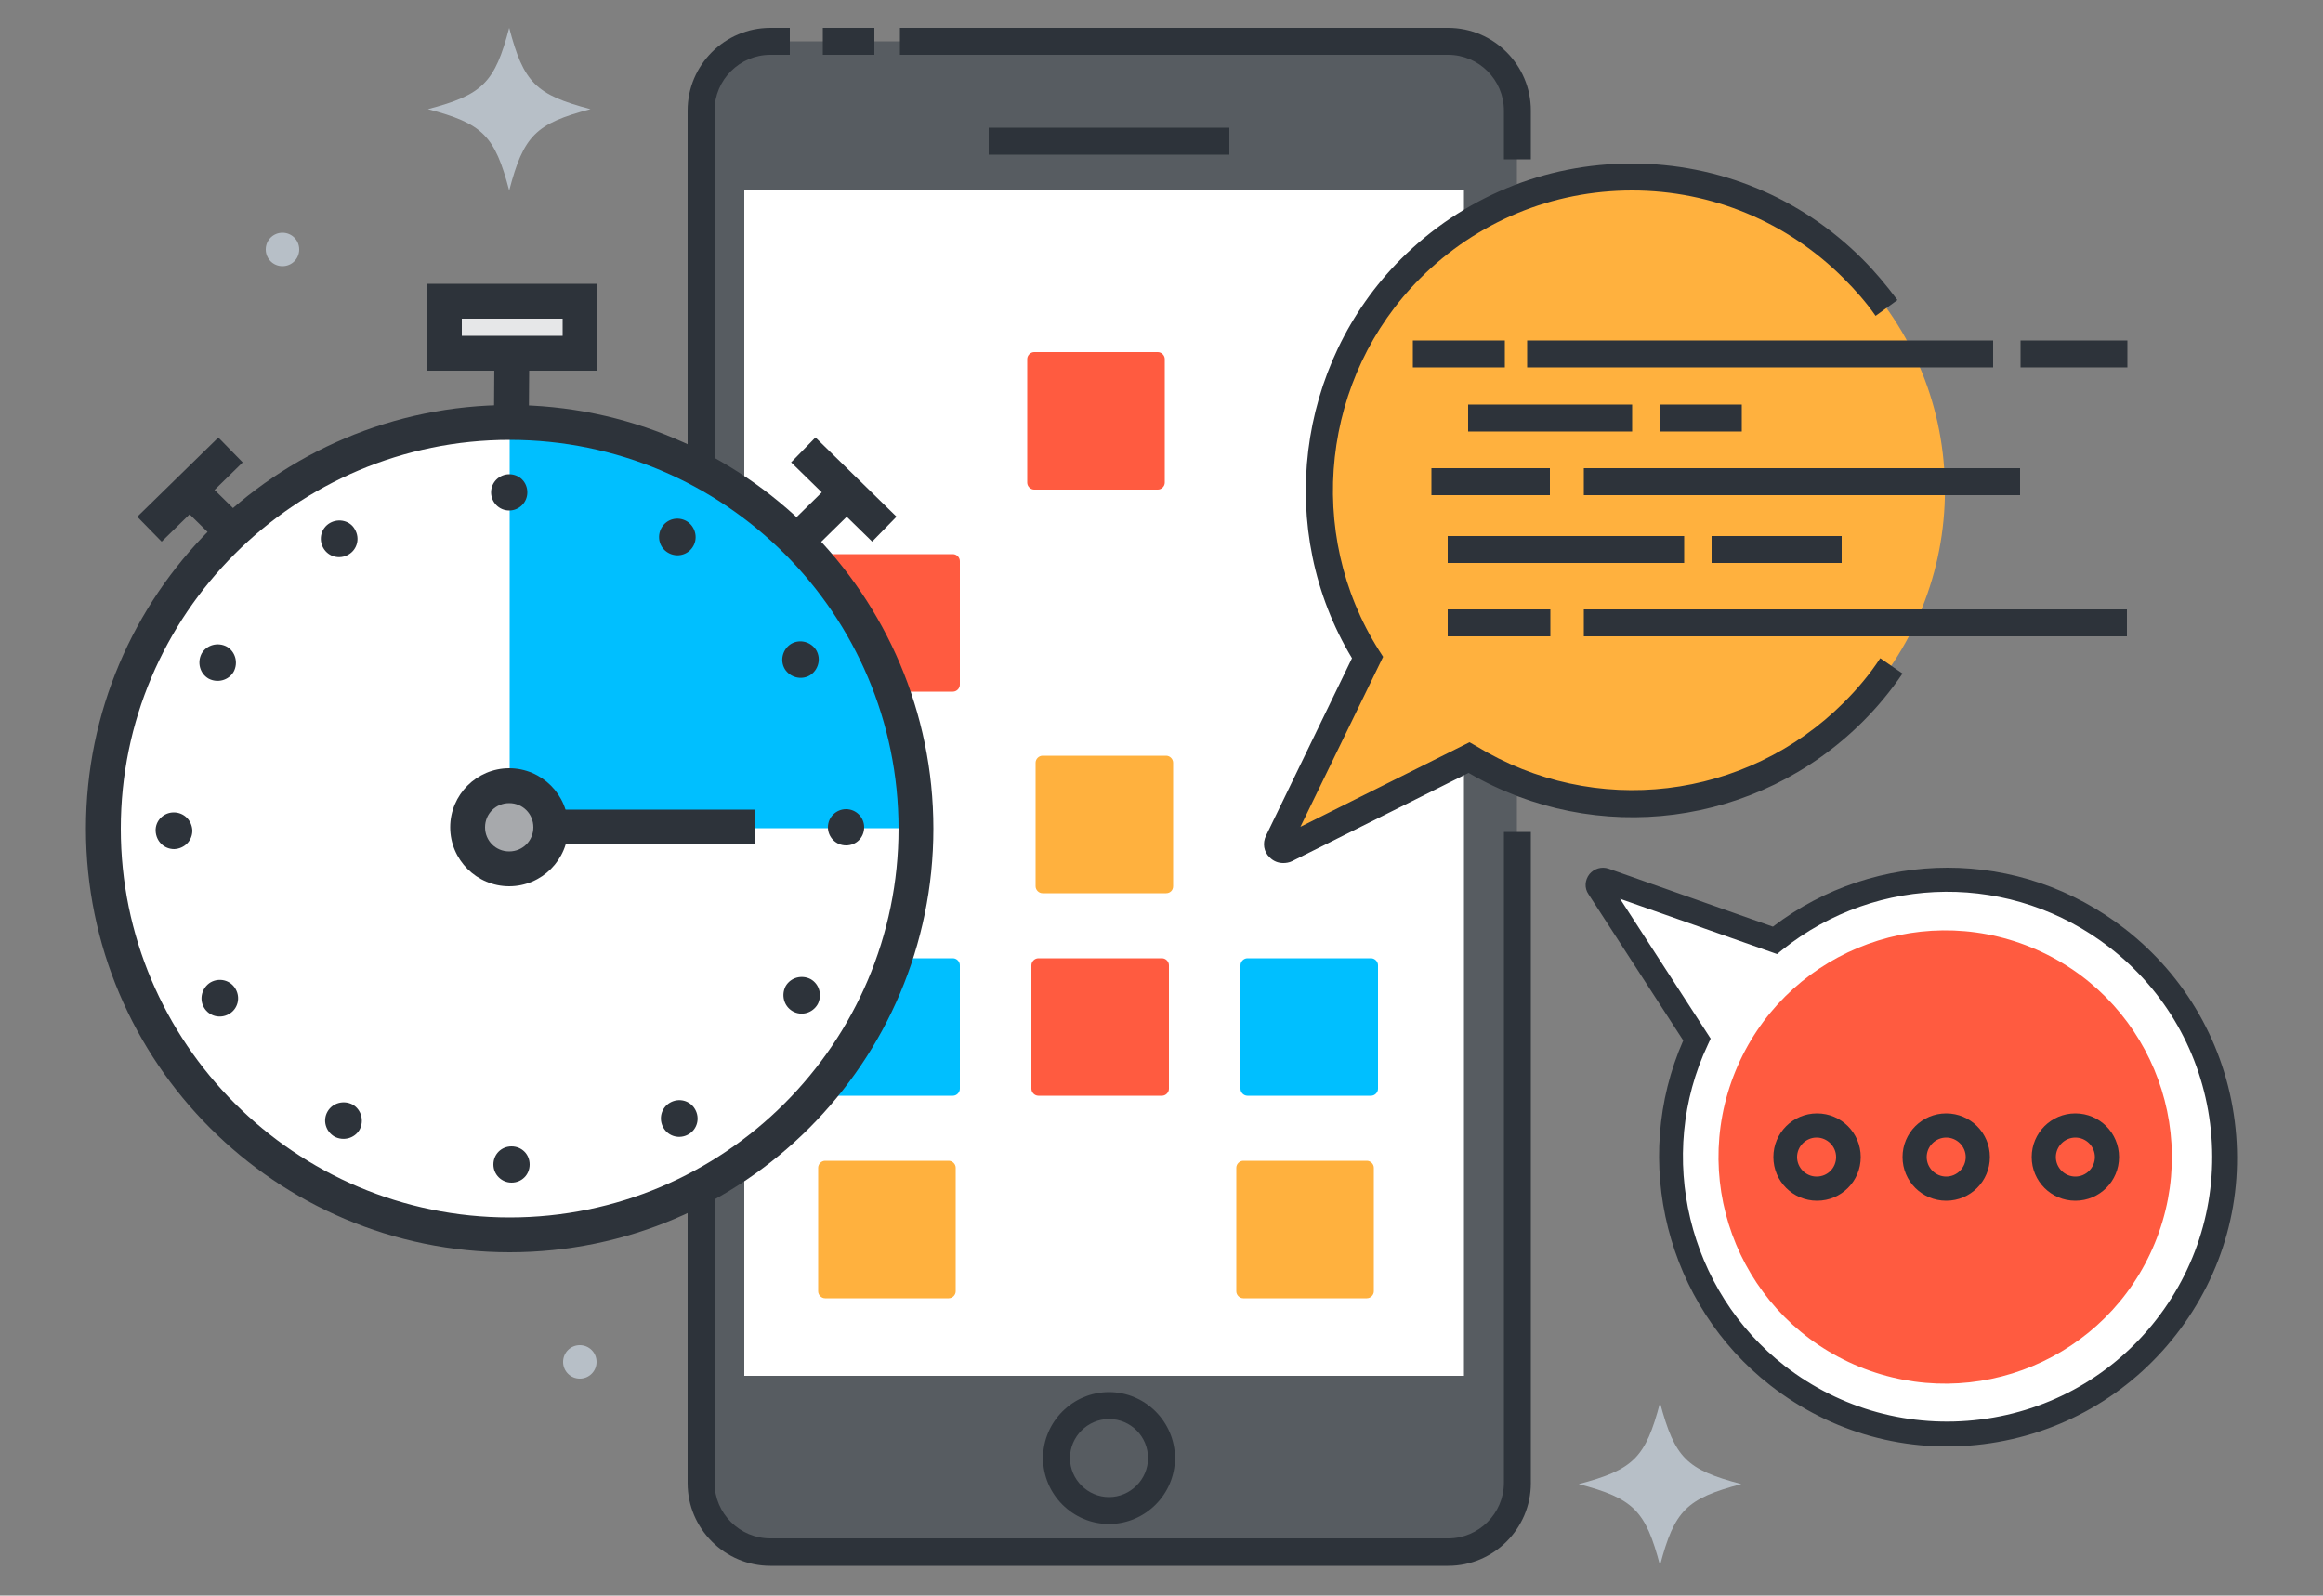 <?xml version="1.0" encoding="utf-8"?>
<!-- Generator: Adobe Illustrator 22.1.0, SVG Export Plug-In . SVG Version: 6.00 Build 0)  -->
<svg version="1.1" id="apps_development" xmlns="http://www.w3.org/2000/svg" xmlns:xlink="http://www.w3.org/1999/xlink" x="0px"
	 y="0px" viewBox="0 0 500 343.5" style="enable-background:new 0 0 500 343.5;" xml:space="preserve">
<rect x="0" y="0" width="500" height="343.5" fill="#808080" stroke="none"/>
<style type="text/css">
	.st0{fill:#FFFFFF;}
	.st1{fill:#2D333A;}
	.st2{fill:#FF5B40;}
	.st3{fill:#575C61;}
	.st4{fill:#FFB13E;}
	.st5{fill:#00BFFF;}
	.st6{fill:#E6E7E8;}
	.st7{fill:#A7A9AC;}
	.st8{fill:#B7BFC7;}
</style>
<g>
	<g id="XMLID_10291_">
		<g id="XMLID_10293_">
			<path class="st0" d="M455.8,202c26,20.2,30.7,57.6,10.5,83.6c-20.2,26-57.6,30.7-83.6,10.5c-22.5-17.4-29-47.7-17.4-72.4
				l-21.2-32.7c-0.6-0.8,0.3-1.9,1.2-1.6l36.8,13C403.1,185.7,433.6,184.8,455.8,202z"/>
		</g>
		<g id="XMLID_10292_">
			<path class="st1" d="M457.4,200c13.1,10.2,21.5,24.9,23.6,41.4c2.1,16.5-2.4,32.8-12.6,45.9c-10.2,13.1-24.9,21.5-41.4,23.6
				c-16.5,2.1-32.8-2.4-45.9-12.6c-22.4-17.4-30.2-48.4-18.8-74.3l-20.4-31.5c-0.9-1.3-0.8-3,0.2-4.3c1-1.2,2.6-1.7,4.1-1.2
				l35.4,12.5c11.1-8.5,24.4-12.7,37.6-12.7C432.7,186.8,446.1,191.2,457.4,200z M348.7,193.5l19.5,30.1l-0.6,1.3
				c-11.3,23.9-4.3,53,16.6,69.2c12,9.3,27,13.4,42.1,11.5c15.1-1.9,28.6-9.6,37.9-21.6c9.3-12,13.4-27,11.5-42.1
				c-1.9-15.1-9.6-28.6-21.6-37.9l0,0c-20.9-16.2-49.9-16-70.5,0.5l-1.1,0.9L348.7,193.5z"/>
		</g>
		<g>
			
				<ellipse transform="matrix(0.379 -0.925 0.925 0.379 29.499 542.165)" class="st2" cx="418.9" cy="249.1" rx="48.8" ry="48.8"/>
		</g>
		<g>
			<path class="st1" d="M428.3,249.1c0,5.2-4.2,9.4-9.4,9.4c-5.2,0-9.4-4.2-9.4-9.4c0-5.2,4.2-9.4,9.4-9.4
				C424.1,239.7,428.3,243.9,428.3,249.1z M423.1,249.1c0-2.3-1.9-4.2-4.2-4.2c-2.3,0-4.2,1.9-4.2,4.2c0,2.3,1.9,4.2,4.2,4.2
				C421.2,253.3,423.1,251.4,423.1,249.1z"/>
		</g>
		<g>
			<path class="st1" d="M456.1,249.1c0,5.2-4.2,9.4-9.4,9.4c-5.2,0-9.4-4.2-9.4-9.4c0-5.2,4.2-9.4,9.4-9.4
				C451.9,239.7,456.1,243.9,456.1,249.1z M450.9,249.1c0-2.3-1.9-4.2-4.2-4.2c-2.3,0-4.2,1.9-4.2,4.2c0,2.3,1.9,4.2,4.2,4.2
				C449,253.3,450.9,251.4,450.9,249.1z"/>
		</g>
		<g>
			<path class="st1" d="M400.5,249.1c0,5.2-4.2,9.4-9.4,9.4c-5.2,0-9.4-4.2-9.4-9.4c0-5.2,4.2-9.4,9.4-9.4
				C396.3,239.7,400.5,243.9,400.5,249.1z M395.2,249.1c0-2.3-1.9-4.2-4.2-4.2c-2.3,0-4.2,1.9-4.2,4.2c0,2.3,1.9,4.2,4.2,4.2
				C393.4,253.3,395.2,251.4,395.2,249.1z"/>
		</g>
	</g>
	<g id="XMLID_10268_">
		<g id="XMLID_10290_">
			<path class="st3" d="M307.6,334.2H169.8c-10.5,0-19-8.5-19-19V27.9c0-10.5,8.5-19,19-19h137.7c10.5,0,19,8.5,19,19v287.3
				C326.6,325.7,318.1,334.2,307.6,334.2z"/>
		</g>
		<g id="XMLID_10288_">
			<rect id="XMLID_10289_" x="177.1" y="6" class="st1" width="11.1" height="5.8"/>
		</g>
		<g id="XMLID_10286_">
			<path id="XMLID_10287_" class="st1" d="M311.7,337.1H165.8c-9.8,0-17.8-8-17.8-17.8V23.8c0-9.8,8-17.8,17.8-17.8h4.2v5.8h-4.2
				c-6.6,0-12,5.4-12,12v295.4c0,6.6,5.4,12,12,12h145.9c6.6,0,12-5.4,12-12V179.1h5.8v140.2C329.5,329.1,321.5,337.1,311.7,337.1z"
				/>
		</g>
		<g id="XMLID_10284_">
			<path id="XMLID_10285_" class="st1" d="M329.5,34.3h-5.8V23.8c0-6.6-5.4-12-12-12h-118V6h118c9.8,0,17.8,8,17.8,17.8V34.3z"/>
		</g>
		<g id="XMLID_10282_">
			<rect id="XMLID_10283_" x="212.8" y="27.5" class="st1" width="51.8" height="5.8"/>
		</g>
		<g id="XMLID_10278_">
			<path id="XMLID_10279_" class="st1" d="M238.7,328.1c-7.8,0-14.2-6.4-14.2-14.2c0-7.8,6.4-14.2,14.2-14.2
				c7.8,0,14.2,6.4,14.2,14.2C252.9,321.7,246.5,328.1,238.7,328.1z M238.7,305.5c-4.6,0-8.4,3.8-8.4,8.4s3.8,8.4,8.4,8.4
				c4.6,0,8.4-3.8,8.4-8.4S243.4,305.5,238.7,305.5z"/>
		</g>
		<g id="XMLID_10277_">
			<rect x="160.2" y="41" class="st0" width="154.9" height="255.2"/>
		</g>
		<g id="XMLID_10276_">
			<path class="st4" d="M204.2,279.5h-26.6c-0.8,0-1.5-0.7-1.5-1.5v-26.6c0-0.8,0.7-1.5,1.5-1.5h26.6c0.8,0,1.5,0.7,1.5,1.5V278
				C205.7,278.8,205,279.5,204.2,279.5z"/>
		</g>
		<g id="XMLID_10275_">
			<path class="st4" d="M294.2,279.5h-26.6c-0.8,0-1.5-0.7-1.5-1.5v-26.6c0-0.8,0.7-1.5,1.5-1.5h26.6c0.8,0,1.5,0.7,1.5,1.5V278
				C295.7,278.8,295,279.5,294.2,279.5z"/>
		</g>
		<g id="XMLID_10274_">
			<path class="st5" d="M205.1,235.9h-26.6c-0.8,0-1.5-0.7-1.5-1.5v-26.6c0-0.8,0.7-1.5,1.5-1.5h26.6c0.8,0,1.5,0.7,1.5,1.5v26.6
				C206.6,235.2,205.9,235.9,205.1,235.9z"/>
		</g>
		<g id="XMLID_10273_">
			<path class="st2" d="M250.1,235.9h-26.6c-0.8,0-1.5-0.7-1.5-1.5v-26.6c0-0.8,0.7-1.5,1.5-1.5h26.6c0.8,0,1.5,0.7,1.5,1.5v26.6
				C251.6,235.2,250.9,235.9,250.1,235.9z"/>
		</g>
		<g id="XMLID_10272_">
			<path class="st5" d="M295.1,235.9h-26.6c-0.8,0-1.5-0.7-1.5-1.5v-26.6c0-0.8,0.7-1.5,1.5-1.5h26.6c0.8,0,1.5,0.7,1.5,1.5v26.6
				C296.6,235.2,295.9,235.9,295.1,235.9z"/>
		</g>
		<g id="XMLID_10271_">
			<path class="st4" d="M251,192.3h-26.6c-0.8,0-1.5-0.7-1.5-1.5v-26.6c0-0.8,0.7-1.5,1.5-1.5H251c0.8,0,1.5,0.7,1.5,1.5v26.6
				C252.5,191.7,251.8,192.3,251,192.3z"/>
		</g>
		<g id="XMLID_10270_">
			<path class="st2" d="M205.1,148.9h-26.6c-0.8,0-1.5-0.7-1.5-1.5v-26.6c0-0.8,0.7-1.5,1.5-1.5h26.6c0.8,0,1.5,0.7,1.5,1.5v26.6
				C206.6,148.2,205.9,148.9,205.1,148.9z"/>
		</g>
		<g id="XMLID_10269_">
			<path class="st2" d="M249.2,105.4h-26.6c-0.8,0-1.5-0.7-1.5-1.5V77.3c0-0.8,0.7-1.5,1.5-1.5h26.6c0.8,0,1.5,0.7,1.5,1.5v26.6
				C250.7,104.7,250,105.4,249.2,105.4z"/>
		</g>
	</g>
	<g id="XMLID_5188_">
		<g id="XMLID_10267_">
			<path class="st4" d="M398.9,153.2c26.3-26.3,26.3-69,0-95.3c-26.3-26.3-69-26.3-95.3,0c-22.7,22.7-25.8,57.6-9.3,83.7l-19.2,39.6
				c-0.5,1,0.6,2.1,1.6,1.6l39.4-19.7C342.1,178.9,376.5,175.7,398.9,153.2z"/>
		</g>
		<g id="XMLID_10265_">
			<path id="XMLID_10266_" class="st1" d="M276.2,185.8c-1.1,0-2.1-0.4-2.9-1.2c-1.3-1.2-1.6-3.1-0.8-4.7l18.5-38.2
				c-16.5-27.4-12.1-63.2,10.5-85.9c13.3-13.3,30.9-20.6,49.7-20.6s36.4,7.3,49.7,20.6c2.7,2.7,5.2,5.7,7.5,8.8l-4.7,3.4
				c-2-2.9-4.4-5.6-6.9-8.1C384.7,47.8,368.5,41,351.3,41c-17.2,0-33.4,6.7-45.6,18.9c-21.2,21.2-24.9,54.8-8.9,80.1l0.9,1.4
				L279.9,178l36.4-18.2l1.4,0.8c25.5,15.6,58.1,11.7,79.2-9.4c2.9-2.9,5.6-6.1,7.8-9.5l4.8,3.3c-2.5,3.7-5.4,7.2-8.5,10.3
				c-22.7,22.7-57.4,27.1-84.9,11.1l-38,19C277.5,185.7,276.8,185.8,276.2,185.8z"/>
		</g>
		<g id="XMLID_10263_">
			<rect id="XMLID_10264_" x="304.1" y="73.3" class="st1" width="19.8" height="5.8"/>
		</g>
		<g id="XMLID_10261_">
			<rect id="XMLID_10262_" x="328.7" y="73.3" class="st1" width="100.3" height="5.8"/>
		</g>
		<g id="XMLID_10259_">
			<rect id="XMLID_10260_" x="316" y="87.1" class="st1" width="35.3" height="5.8"/>
		</g>
		<g id="XMLID_10257_">
			<rect id="XMLID_10258_" x="308.1" y="100.8" class="st1" width="25.5" height="5.8"/>
		</g>
		<g id="XMLID_10255_">
			<rect id="XMLID_10256_" x="340.9" y="100.8" class="st1" width="93.9" height="5.8"/>
		</g>
		<g id="XMLID_10253_">
			<rect id="XMLID_10254_" x="311.6" y="115.4" class="st1" width="50.9" height="5.8"/>
		</g>
		<g id="XMLID_10251_">
			<rect id="XMLID_10252_" x="311.6" y="131.2" class="st1" width="22.1" height="5.8"/>
		</g>
		<g id="XMLID_10249_">
			<rect id="XMLID_10250_" x="340.9" y="131.2" class="st1" width="116.9" height="5.8"/>
		</g>
		<g id="XMLID_10247_">
			<rect id="XMLID_10248_" x="368.4" y="115.4" class="st1" width="28" height="5.8"/>
		</g>
		<g id="XMLID_5191_">
			<rect id="XMLID_10246_" x="357.3" y="87.1" class="st1" width="17.6" height="5.8"/>
		</g>
		<g id="XMLID_5189_">
			<rect id="XMLID_5190_" x="434.9" y="73.3" class="st1" width="23" height="5.8"/>
		</g>
	</g>
	<g>
		<g id="XMLID_10298_">
			
				<rect x="93.1" y="86.5" transform="matrix(6.533194e-03 -1 1 6.533194e-03 19.105 199.815)" class="st1" width="33.9" height="7.5"/>
		</g>
		<g id="XMLID_10297_">
			
				<rect x="155.3" y="111.9" transform="matrix(0.714 -0.701 0.701 0.714 -31.649 153.82)" class="st1" width="33.9" height="7.5"/>
		</g>
		<g id="XMLID_10296_">
			
				<rect x="177.9" y="93.1" transform="matrix(0.699 -0.715 0.715 0.699 -20.643 161.661)" class="st1" width="7.5" height="24.4"/>
		</g>
		<g id="XMLID_10295_">
			
				<rect x="28.7" y="101.6" transform="matrix(0.715 -0.699 0.699 0.715 -61.99 58.663)" class="st1" width="24.4" height="7.5"/>
		</g>
		<g id="XMLID_10294_">
			
				<rect x="47.4" y="98.6" transform="matrix(0.701 -0.714 0.714 0.701 -67.171 71.174)" class="st1" width="7.5" height="33.9"/>
		</g>
		
			<ellipse id="XMLID_9320_" transform="matrix(0.707 -0.707 0.707 0.707 -93.976 129.838)" class="st0" cx="109.7" cy="178.4" rx="87.4" ry="87.4"/>
		<path id="XMLID_9319_" class="st5" d="M109.7,90.9c48.3,0,87.4,39.1,87.4,87.4h-87.4V90.9z"/>
		<path id="XMLID_9318_" class="st1" d="M113.5,106c0,2.2-1.8,3.9-3.9,3.9c-2.2,0-3.9-1.8-3.9-3.9c0-2.2,1.8-3.9,3.9-3.9
			C111.8,102.1,113.5,103.8,113.5,106z"/>
		<path id="XMLID_9317_" class="st1" d="M149.2,117.6c-1.1,1.9-3.5,2.5-5.4,1.4c-1.9-1.1-2.5-3.5-1.4-5.4c1.1-1.9,3.5-2.5,5.4-1.4
			C149.6,113.3,150.3,115.7,149.2,117.6z"/>
		<path id="XMLID_9316_" class="st1" d="M174.3,145.4c-1.9,1.1-4.3,0.4-5.4-1.4c-1.1-1.9-0.4-4.3,1.4-5.4c1.9-1.1,4.3-0.4,5.4,1.4
			C176.8,141.9,176.1,144.3,174.3,145.4z"/>
		<path id="XMLID_9315_" class="st1" d="M182.1,182c-2.2,0-3.9-1.8-3.9-3.9c0-2.2,1.8-3.9,3.9-3.9c2.2,0,3.9,1.8,3.9,3.9
			C186,180.3,184.3,182,182.1,182z"/>
		<path id="XMLID_9314_" class="st1" d="M170.6,217.7c-1.9-1.1-2.5-3.5-1.5-5.4c1.1-1.9,3.5-2.5,5.4-1.5c1.9,1.1,2.5,3.5,1.5,5.4
			C174.9,218.1,172.5,218.8,170.6,217.7z"/>
		<path id="XMLID_9313_" class="st1" d="M142.8,242.8c-1.1-1.9-0.5-4.3,1.4-5.4c1.9-1.1,4.3-0.5,5.4,1.4c1.1,1.9,0.5,4.3-1.4,5.4
			C146.3,245.3,143.9,244.7,142.8,242.8z"/>
		<path id="XMLID_9312_" class="st1" d="M106.2,250.7c0-2.2,1.7-3.9,3.9-3.9c2.2,0,3.9,1.7,3.9,3.9c0,2.2-1.7,3.9-3.9,3.9
			C108,254.6,106.2,252.9,106.2,250.7z"/>
		<path id="XMLID_9311_" class="st1" d="M70.5,239.3c1.1-1.9,3.5-2.5,5.4-1.5c1.9,1.1,2.5,3.5,1.5,5.4c-1.1,1.9-3.5,2.5-5.4,1.5
			C70.1,243.6,69.4,241.2,70.5,239.3z"/>
		<path id="XMLID_9310_" class="st1" d="M45.3,211.5c1.9-1.1,4.3-0.5,5.4,1.4s0.5,4.3-1.4,5.4c-1.9,1.1-4.3,0.5-5.4-1.4
			C42.8,215,43.5,212.6,45.3,211.5z"/>
		<path id="XMLID_9309_" class="st1" d="M37.4,174.9c2.2,0,3.9,1.7,4,3.9c0,2.2-1.7,3.9-3.9,4c-2.2,0-3.9-1.7-4-3.9
			C33.4,176.7,35.2,174.9,37.4,174.9z"/>
		<path id="XMLID_9308_" class="st1" d="M48.8,139.2c1.9,1.1,2.5,3.5,1.5,5.4c-1.1,1.9-3.5,2.5-5.4,1.5c-1.9-1.1-2.5-3.5-1.5-5.4
			C44.5,138.8,46.9,138.2,48.8,139.2z"/>
		<path id="XMLID_9307_" class="st1" d="M76.4,114c1.1,1.9,0.5,4.3-1.4,5.4c-1.9,1.1-4.3,0.5-5.4-1.4c-1.1-1.9-0.5-4.3,1.4-5.4
			C72.9,111.5,75.4,112.1,76.4,114z"/>
		<rect id="XMLID_9306_" x="95.6" y="64.8" class="st6" width="29.3" height="11.2"/>
		<g id="XMLID_9305_">
			<path class="st1" d="M128.6,79.8H91.8V61.1h36.8V79.8z M99.4,72.3h21.7v-3.7H99.4V72.3z"/>
		</g>
		<path id="XMLID_9304_" class="st7" d="M118.6,178.1c0,4.9-4,9-9,9c-4.9,0-9-4-9-9c0-4.9,4-9,9-9
			C114.6,169.2,118.6,173.2,118.6,178.1z"/>
		<g id="XMLID_9303_">
			<path class="st1" d="M109.6,190.8c-7,0-12.7-5.7-12.7-12.7s5.7-12.7,12.7-12.7c7,0,12.7,5.7,12.7,12.7S116.6,190.8,109.6,190.8z
				 M109.6,172.9c-2.9,0-5.2,2.3-5.2,5.2c0,2.9,2.3,5.2,5.2,5.2c2.9,0,5.2-2.3,5.2-5.2C114.8,175.2,112.5,172.9,109.6,172.9z"/>
		</g>
		<g id="XMLID_9302_">
			<rect x="118.6" y="174.3" class="st1" width="43.9" height="7.5"/>
		</g>
		<g id="XMLID_9301_">
			<path class="st1" d="M109.7,269.6c-50.3,0-91.2-40.9-91.2-91.2s40.9-91.2,91.2-91.2s91.2,40.9,91.2,91.2S160,269.6,109.7,269.6z
				 M109.7,94.7c-46.1,0-83.7,37.5-83.7,83.7c0,46.1,37.5,83.7,83.7,83.7c46.1,0,83.7-37.5,83.7-83.7
				C193.4,132.2,155.9,94.7,109.7,94.7z"/>
		</g>
	</g>
	<g id="XMLID_10300_">
		<path class="st8" d="M64.4,53.7c0,2-1.6,3.6-3.6,3.6c-2,0-3.6-1.6-3.6-3.6c0-2,1.6-3.6,3.6-3.6C62.8,50.1,64.4,51.7,64.4,53.7z"/>
	</g>
	<g id="XMLID_10302_">
		<path class="st8" d="M128.4,293.2c0,2-1.6,3.6-3.6,3.6c-2,0-3.6-1.6-3.6-3.6c0-2,1.6-3.6,3.6-3.6
			C126.8,289.6,128.4,291.2,128.4,293.2z"/>
	</g>
	<g id="XMLID_10299_">
		<path class="st8" d="M127.1,23.5c-11.8,3.1-14.4,5.7-17.5,17.5c-3.1-11.8-5.7-14.4-17.5-17.5c11.8-3.1,14.4-5.7,17.5-17.5
			C112.7,17.8,115.3,20.4,127.1,23.5z"/>
	</g>
	<g id="XMLID_10301_">
		<path class="st8" d="M374.8,319.5c-11.8,3.1-14.4,5.7-17.5,17.5c-3.1-11.8-5.7-14.4-17.5-17.5c11.8-3.1,14.4-5.7,17.5-17.5
			C360.5,313.9,363,316.4,374.8,319.5z"/>
	</g>
</g>
</svg>
